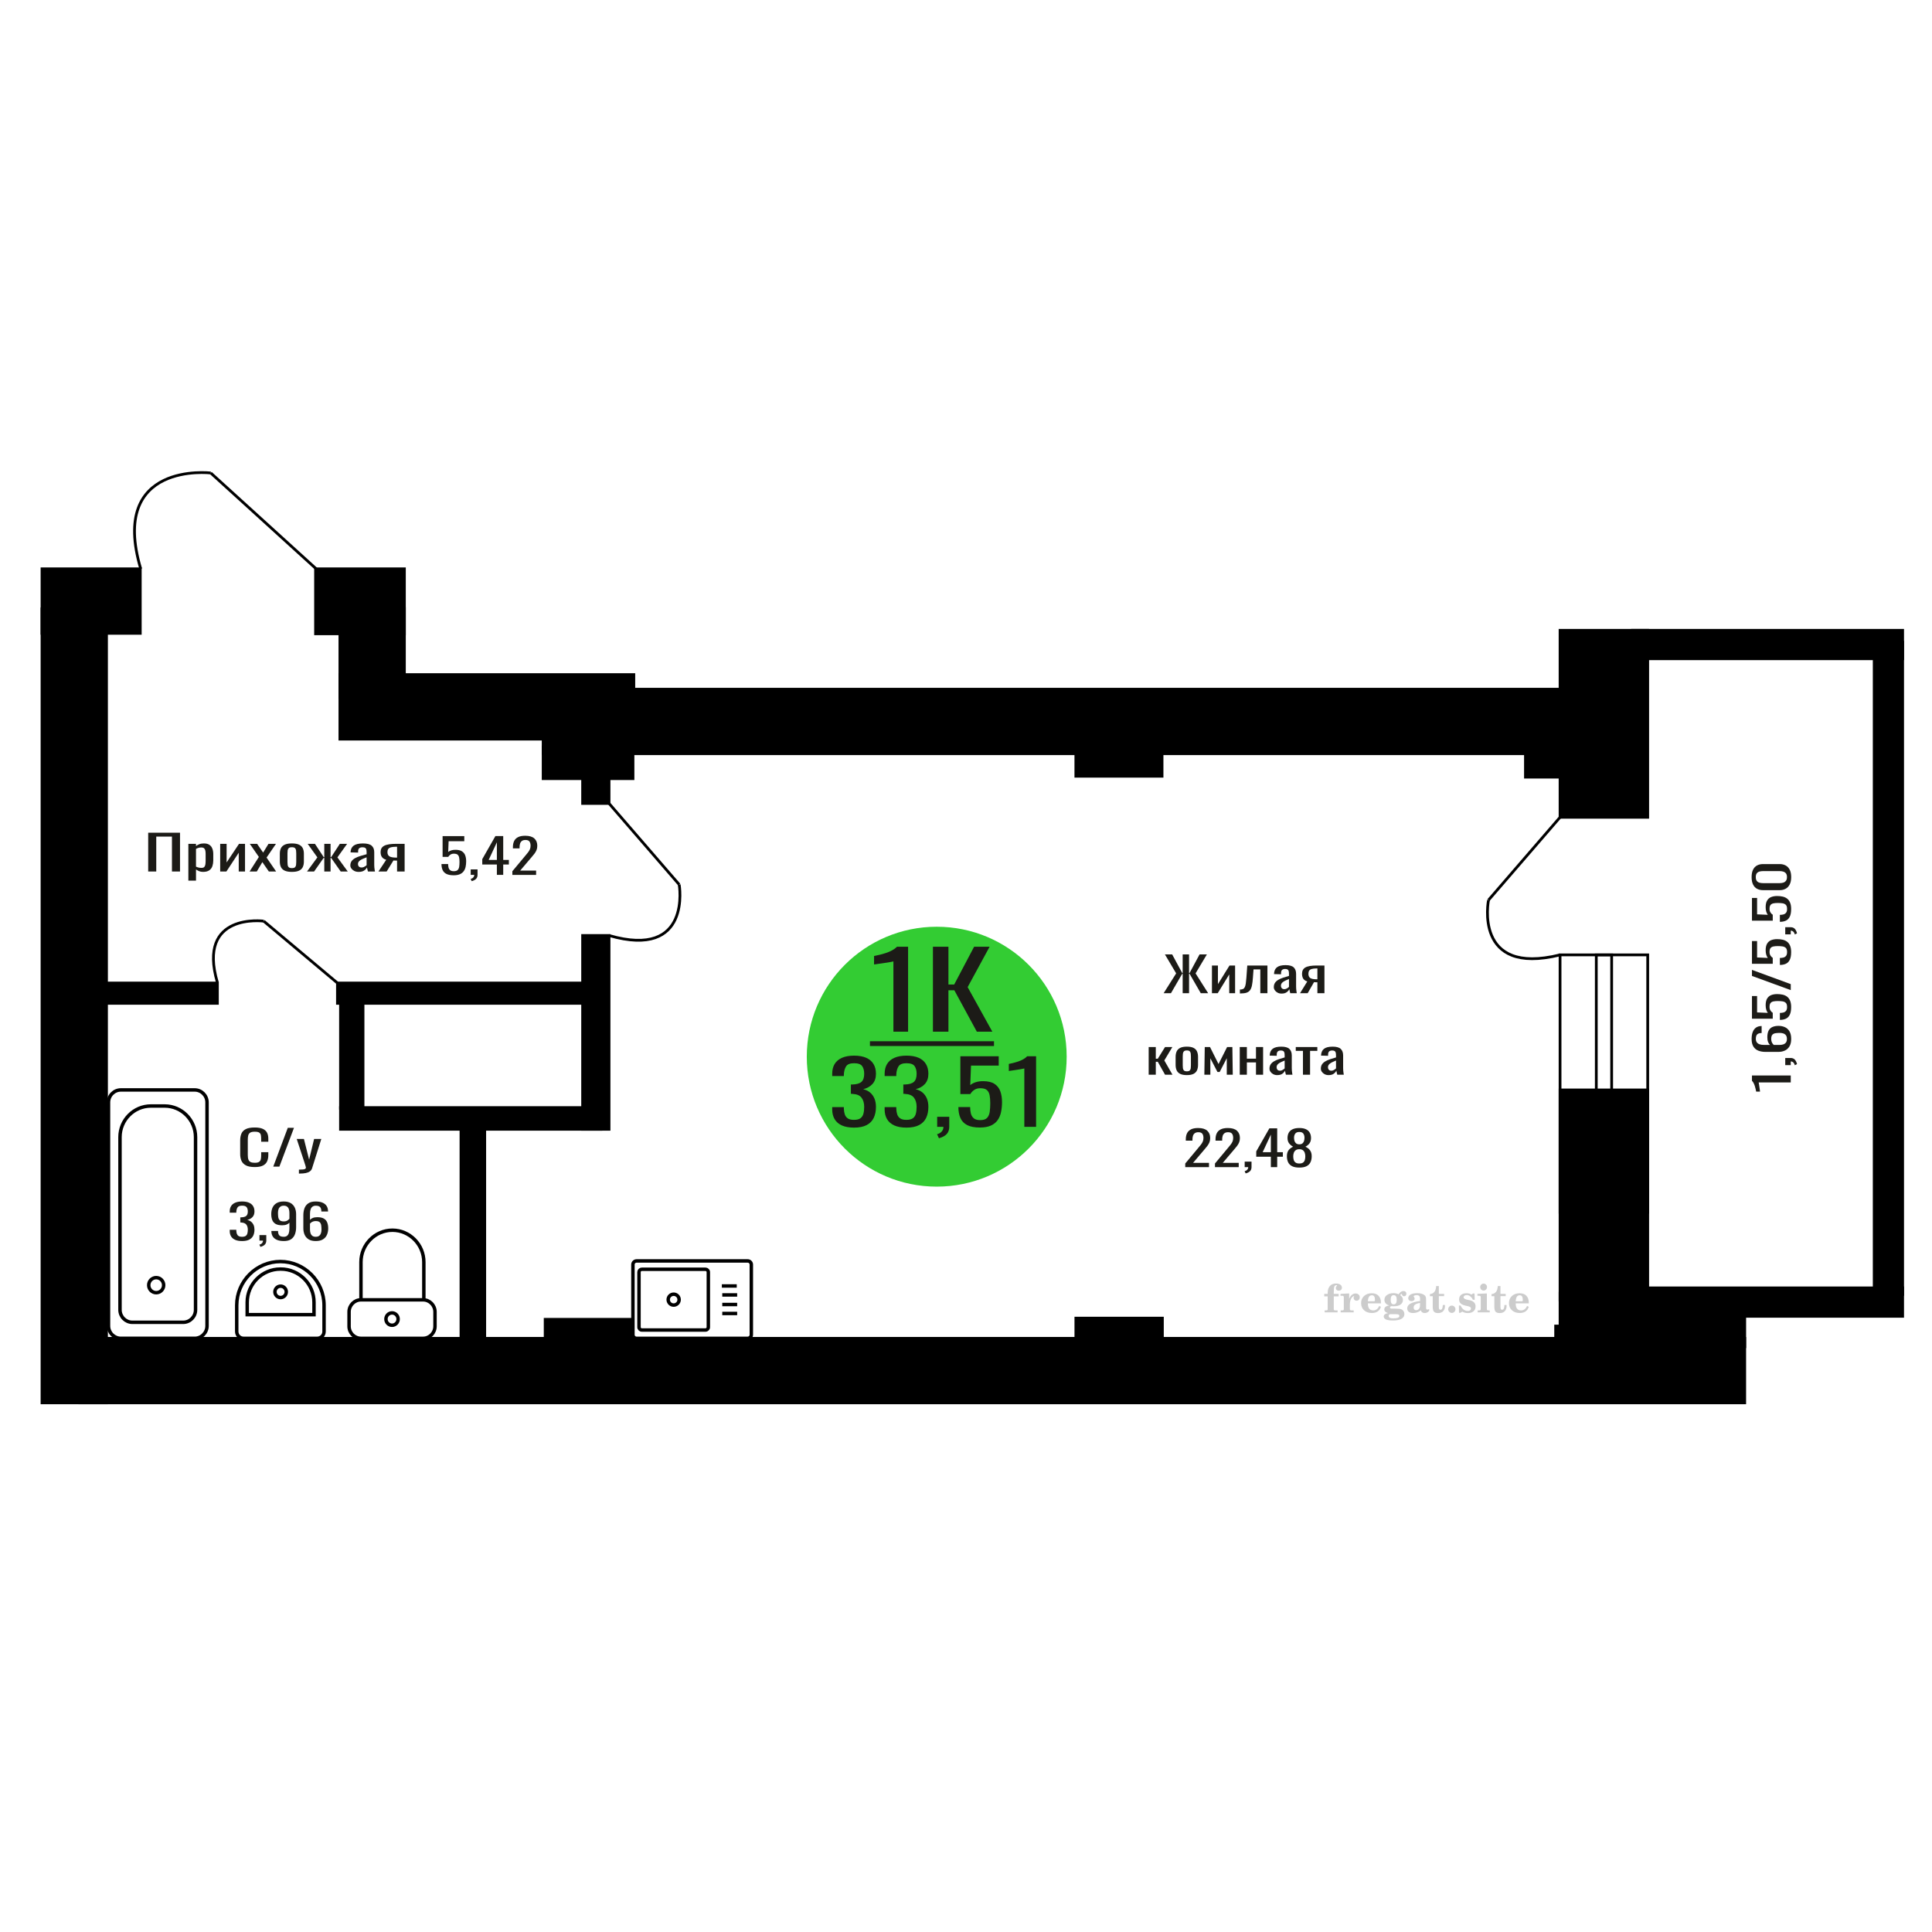 <?xml version="1.0" encoding="UTF-8"?>
<!DOCTYPE svg PUBLIC "-//W3C//DTD SVG 1.1//EN" "http://www.w3.org/Graphics/SVG/1.1/DTD/svg11.dtd">
<!-- Creator: CorelDRAW 2019 -->
<svg xmlns="http://www.w3.org/2000/svg" xml:space="preserve" width="140mm" height="140mm" version="1.1" style="shape-rendering:geometricPrecision; text-rendering:geometricPrecision; image-rendering:optimizeQuality; fill-rule:evenodd; clip-rule:evenodd"
viewBox="0 0 14000 14000"
 xmlns:xlink="http://www.w3.org/1999/xlink">
 <defs>
  <style type="text/css">
   <![CDATA[
    .str0 {stroke:black;stroke-width:25;stroke-miterlimit:22.926}
    .str2 {stroke:black;stroke-width:25.01;stroke-miterlimit:22.926}
    .str1 {stroke:black;stroke-width:20;stroke-miterlimit:22.926}
    .fil1 {fill:none}
    .fil5 {fill:black}
    .fil4 {fill:#1C1B17}
    .fil3 {fill:#33CC33}
    .fil0 {fill:#1C1B17;fill-rule:nonzero}
    .fil2 {fill:#CCCCCC;fill-rule:nonzero}
   ]]>
  </style>
 </defs>
 <g id="Слой_x0020_1">
  <polygon class="fil0" points="1073.86,6315.27 1073.86,6034.14 1304.45,6034.14 1304.45,6315.27 1246.02,6315.27 1246.02,6062.25 1132.29,6062.25 1132.29,6315.27 "/>
  <path id="1" class="fil0" d="M1364.94 6381.22l0 -266.56 55.33 0 0 15.96c6.56,-5.09 14.48,-9.48 23.79,-13.19 9.3,-3.7 20.34,-5.55 33.09,-5.55 15.51,0 27.82,2.72 36.96,8.16 9.14,5.44 15.95,12.26 20.42,20.48 4.48,8.21 7.42,16.54 8.79,24.98 1.38,8.45 2.07,15.68 2.07,21.7l0 48.59c0,14.11 -2.07,27.48 -6.2,40.09 -4.14,12.61 -11.63,22.79 -22.49,30.54 -10.86,7.75 -26.12,11.63 -45.76,11.63 -10.69,0 -20.16,-1.8 -28.44,-5.38 -8.27,-3.59 -15.67,-7.7 -22.23,-12.32l0 80.87 -55.33 0zm95.15 -92.33c9.64,0 16.54,-2.37 20.68,-7.11 4.12,-4.75 6.72,-11.17 7.74,-19.27 1.05,-8.09 1.57,-17 1.57,-26.72l0 -48.59c0,-8.33 -0.7,-16.03 -2.07,-23.08 -1.39,-7.06 -4.31,-12.67 -8.79,-16.84 -4.49,-4.16 -11.55,-6.24 -21.2,-6.24 -7.24,0 -14.14,1.04 -20.69,3.12 -6.54,2.08 -12.23,4.51 -17.06,7.29l0 128.42c5.17,2.54 11.03,4.68 17.58,6.42 6.55,1.73 13.96,2.6 22.24,2.6z"/>
  <polygon id="2" class="fil0" points="1595.55,6315.27 1595.55,6114.66 1642.09,6114.66 1642.09,6249.67 1732.05,6114.66 1775.49,6114.66 1775.49,6315.27 1729.98,6315.27 1729.98,6179.21 1640.54,6315.27 "/>
  <polygon id="3" class="fil0" points="1808.57,6315.27 1875.79,6209.76 1810.12,6114.66 1862.87,6114.66 1906.82,6178.17 1945.59,6114.66 1999.88,6114.66 1931.64,6214.27 2000.92,6315.27 1948.19,6315.27 1901.13,6247.24 1860.8,6315.27 "/>
  <path id="4" class="fil0" d="M2115.18 6318.05c-22.06,0 -39.48,-3.01 -52.23,-9.03 -12.75,-6.01 -21.79,-14.57 -27.14,-25.68 -5.35,-11.11 -8.02,-24.18 -8.02,-39.22l0 -58.31c0,-15.04 2.67,-28.11 8.02,-39.22 5.35,-11.11 14.39,-19.67 27.14,-25.68 12.75,-6.02 30.17,-9.03 52.23,-9.03 22.06,0 39.37,3.01 51.96,9.03 12.59,6.01 21.54,14.57 26.89,25.68 5.33,11.11 8.01,24.18 8.01,39.22l0 58.31c0,15.04 -2.68,28.11 -8.01,39.22 -5.35,11.11 -14.3,19.67 -26.89,25.68 -12.59,6.02 -29.9,9.03 -51.96,9.03zm0 -27.42c10.68,0 18.17,-2.09 22.49,-6.25 4.31,-4.17 6.89,-9.66 7.75,-16.49 0.86,-6.82 1.3,-13.94 1.3,-21.34l0 -62.82c0,-7.64 -0.44,-14.81 -1.3,-21.52 -0.86,-6.71 -3.44,-12.21 -7.75,-16.49 -4.32,-4.28 -11.81,-6.42 -22.49,-6.42 -10.68,0 -18.28,2.14 -22.75,6.42 -4.48,4.28 -7.15,9.78 -8.01,16.49 -0.87,6.71 -1.3,13.88 -1.3,21.52l0 62.82c0,7.4 0.43,14.52 1.3,21.34 0.86,6.83 3.53,12.32 8.01,16.49 4.47,4.16 12.07,6.25 22.75,6.25z"/>
  <polygon id="5" class="fil0" points="2224.79,6315.27 2299.75,6212.88 2229.44,6114.66 2282.17,6114.66 2345.78,6211.15 2349.91,6211.15 2349.91,6114.66 2395.4,6114.66 2395.4,6211.15 2399.55,6211.15 2462.63,6114.66 2515.37,6114.66 2445.04,6212.88 2520.02,6315.27 2468.83,6315.27 2399.55,6216.7 2395.4,6216.7 2395.4,6315.27 2349.91,6315.27 2349.91,6216.7 2345.26,6216.7 2275.98,6315.27 "/>
  <path id="6" class="fil0" d="M2598.61 6318.05c-11.72,0 -22.06,-2.26 -31.03,-6.77 -8.95,-4.51 -16.03,-10.3 -21.2,-17.36 -5.17,-7.05 -7.74,-14.51 -7.74,-22.38 0,-12.5 3.1,-23.03 9.29,-31.59 6.21,-8.56 14.75,-15.79 25.61,-21.69 10.85,-5.9 23.43,-11.05 37.73,-15.44 14.31,-4.4 29.4,-8.68 45.25,-12.85l0 -14.23c0,-8.09 -0.69,-14.8 -2.07,-20.13 -1.38,-5.32 -4.22,-9.31 -8.53,-11.97 -4.32,-2.66 -10.77,-3.99 -19.39,-3.99 -7.58,0 -13.71,1.15 -18.35,3.47 -4.65,2.31 -8.02,5.61 -10.09,9.89 -2.07,4.28 -3.1,9.31 -3.1,15.1l0 10.06 -54.8 -1.38c0.68,-22.22 8.26,-38.59 22.74,-49.12 14.48,-10.52 36.89,-15.79 67.22,-15.79 29.64,0 50.66,5.44 63.07,16.31 12.41,10.88 18.62,26.61 18.62,47.21l0 91.63c0,6.24 0.26,12.26 0.78,18.04 0.52,5.79 1.2,11.17 2.07,16.14 0.86,4.98 1.64,9.66 2.32,14.06l-50.66 0c-1.04,-3.7 -2.34,-8.39 -3.89,-14.06 -1.55,-5.67 -2.67,-10.81 -3.35,-15.44 -3.46,7.87 -10.09,15.21 -19.92,22.04 -9.82,6.82 -23.34,10.24 -40.58,10.24zm21.72 -31.93c5.51,0 10.68,-1.05 15.51,-3.13 4.83,-2.08 9.13,-4.45 12.93,-7.11 3.78,-2.66 6.38,-4.8 7.75,-6.42l0 -56.93c-8.61,3.24 -16.72,6.48 -24.3,9.72 -7.58,3.24 -14.23,6.65 -19.9,10.24 -5.69,3.59 -10.18,7.64 -13.45,12.15 -3.28,4.51 -4.92,9.66 -4.92,15.44 0,8.1 2.25,14.47 6.73,19.09 4.47,4.63 11.03,6.95 19.65,6.95z"/>
  <path id="7" class="fil0" d="M2742.35 6315.27l56.36 -85.03c-9.66,-2.55 -17.49,-6.37 -23.53,-11.46 -6.03,-5.09 -10.42,-11.34 -13.18,-18.74 -2.76,-7.4 -4.14,-15.73 -4.14,-24.99 0,-10.64 2.07,-19.78 6.21,-27.42 4.13,-7.64 10.68,-13.88 19.65,-18.74 8.95,-4.86 20.86,-8.45 35.68,-10.76 14.82,-2.32 33.08,-3.47 54.8,-3.47l57.91 0 0 200.61 -54.81 0 0 -79.13c-5.51,0 -10.17,-0.06 -13.96,-0.18 -3.79,-0.11 -7.92,-0.29 -12.41,-0.52l-49.13 79.83 -59.45 0zm128.74 -100.65c0.7,0 1.82,0 3.37,0 1.55,0 2.5,0 2.84,0l0 -78.79c-0.34,0 -1.29,0 -2.84,0 -1.55,0 -2.51,0 -2.85,0 -16.19,0 -29.03,1.33 -38.52,3.99 -9.48,2.66 -16.11,6.83 -19.9,12.5 -3.79,5.66 -5.69,13.24 -5.69,22.73 0,13.19 4.39,23.02 13.18,29.5 8.79,6.48 25.59,9.84 50.41,10.07z"/>
  <path class="fil1 str0" d="M4612.69 9137.28l805.45 0c14.45,0 26.28,11.77 26.28,26.17l0 508.48c0,14.39 -11.83,26.17 -26.28,26.17l-805.45 0c-14.45,0 -26.28,-11.78 -26.28,-26.17l0 -508.48c0,-14.4 11.83,-26.17 26.28,-26.17zm38.3 60.39l461.23 0c11.34,0 20.61,9.24 20.61,20.53l0 398.97c0,11.29 -9.27,20.53 -20.61,20.53l-461.23 0c-11.34,0 -20.61,-9.24 -20.61,-20.53l0 -398.97c0,-11.29 9.27,-20.53 20.61,-20.53zm230.61 180.55c21.89,0 39.63,17.67 39.63,39.47 0,21.79 -17.74,39.46 -39.63,39.46 -21.88,0 -39.62,-17.67 -39.62,-39.46 0,-21.8 17.74,-39.47 39.62,-39.47zm349.18 -59.75l108.01 0m-105 64.94l108 0m-108 69.57l108 0m-108 64.94l108 0"/>
  <path class="fil0" d="M1845.75 8456.9c-27.7,0 -49.19,-4.16 -64.49,-12.49 -15.29,-8.33 -25.93,-19.55 -31.89,-33.67 -5.95,-14.11 -8.93,-29.85 -8.93,-47.2l0 -99.27c0,-18.97 2.98,-35.51 8.93,-49.63 5.96,-14.11 16.6,-25.05 31.89,-32.8 15.3,-7.75 36.79,-11.62 64.49,-11.62 24.49,0 43.89,3.24 58.23,9.71 14.32,6.48 24.64,15.74 30.91,27.77 6.28,12.03 9.43,26.49 9.43,43.39l0 22.21 -51.7 0 0 -19.79c0,-10.41 -0.72,-19.61 -2.17,-27.59 -1.45,-7.98 -5.4,-14.17 -11.85,-18.57 -6.43,-4.39 -17.22,-6.59 -32.36,-6.59 -15.46,0 -26.73,2.37 -33.82,7.11 -7.09,4.75 -11.67,11.46 -13.77,20.13 -2.09,8.68 -3.13,18.8 -3.13,30.37l0 111.42c0,14.11 1.6,25.28 4.83,33.49 3.21,8.21 8.53,14.06 15.93,17.53 7.41,3.47 17.4,5.2 29.96,5.2 14.81,0 25.44,-2.37 31.89,-7.11 6.44,-4.74 10.47,-11.28 12.07,-19.61 1.61,-8.33 2.42,-18.05 2.42,-29.16l0 -20.82 51.7 0 0 20.82c0,17.13 -2.9,32.22 -8.7,45.3 -5.79,13.07 -15.79,23.25 -29.96,30.54 -14.17,7.29 -34.14,10.93 -59.91,10.93z"/>
  <polygon id="1" class="fil0" points="1980.08,8453.78 2085.39,8172.65 2130.32,8172.65 2024.52,8453.78 "/>
  <path id="2" class="fil0" d="M2166.07 8504.11l0 -28.46c12.56,0 22.55,-0.41 29.95,-1.22 7.41,-0.81 12.73,-2.31 15.94,-4.51 3.23,-2.2 4.83,-5.26 4.83,-9.2 0,-2.08 -1.12,-6.71 -3.38,-13.88 -2.25,-7.17 -4.66,-14.81 -7.24,-22.91l-56.05 -170.76 52.18 0 37.68 149.94 36.24 -149.94 52.18 0 -66.67 211.72c-2.9,9.71 -8.22,17.41 -15.94,23.08 -7.74,5.67 -17.64,9.77 -29.72,12.32 -12.08,2.54 -26.66,3.82 -43.72,3.82l-6.28 0z"/>
  <path class="fil2" d="M9595.87 9393.66l0 -17.78 25.02 0 0 -5.65c0,-21.97 5.22,-38.99 15.71,-51.17 10.49,-12.19 25.21,-18.26 44.12,-18.26 13.27,0 23.76,2.73 31.52,8.14 7.76,5.41 11.66,12.7 11.66,21.87 0,6.82 -2.07,12.19 -6.21,16.09 -4.14,3.9 -9.87,5.83 -17.26,5.83 -6.07,0 -11.01,-1.78 -14.82,-5.36 -3.81,-3.57 -5.73,-8.18 -5.73,-13.78 0,-5.88 2.63,-11.1 7.95,-15.71 1.08,-1.08 1.64,-1.79 1.64,-2.07 0,-0.99 -0.47,-1.74 -1.36,-2.16 -0.94,-0.47 -2.45,-0.71 -4.57,-0.71 -7,0 -11.85,3.58 -14.53,10.68 -2.73,7.1 -4.09,21.54 -4.09,43.32l0 8.94 35.51 0 0 17.78 -35.51 0 0 91.43c0,4.14 0.84,6.97 2.59,8.47 1.74,1.51 5.08,2.26 10.01,2.26l15.06 0 0 14.11 -93.7 0 0 -14.11 12.37 -0.28c3.76,-0.19 6.3,-0.99 7.67,-2.5 1.31,-1.45 1.97,-4.09 1.97,-7.95l0 -91.43 -25.02 0z"/>
  <path id="1" class="fil2" d="M9714.87 9509.93l0 -14.11 13.22 -0.28c3.86,-0.29 6.44,-1.13 7.71,-2.54 1.27,-1.41 1.93,-4.05 1.93,-7.91l0 -84.47c0,-4.52 -0.99,-7.53 -3.01,-8.99 -2.02,-1.46 -6.21,-2.21 -12.56,-2.21 -0.84,0 -2.21,0.05 -4.09,0.14 -1.88,0.1 -3.29,0.14 -4.33,0.14l0 -13.82 62.89 -3.11 0 38.85c5.55,-12.74 12.14,-22.39 19.9,-28.88 7.71,-6.44 16.41,-9.69 26.15,-9.69 9.03,0 16.37,2.54 22.01,7.58 5.65,5.08 8.47,11.52 8.47,19.42 0,7.72 -2.07,13.88 -6.26,18.53 -4.18,4.66 -9.69,6.97 -16.51,6.97 -6.35,0 -11.52,-2.03 -15.52,-6.12 -4,-4.09 -6.02,-9.41 -6.02,-15.94 0,-2.59 0.42,-4.94 1.27,-7.15 0.8,-2.21 2.12,-4.33 3.86,-6.35 -10.49,3.38 -18.44,10.67 -23.94,21.77 -5.51,11.11 -8.28,25.59 -8.28,43.42l0 29.91c0,3.86 0.66,6.5 1.97,7.95 1.37,1.51 3.91,2.31 7.67,2.5l18.02 0.28 0 14.11 -94.55 0z"/>
  <path id="2" class="fil2" d="M9994.32 9463.36l12.42 5.93c-4.42,14.77 -12.14,26.01 -23.19,33.68 -11.1,7.67 -25.17,11.48 -42.24,11.48 -23.43,0 -42.29,-6.59 -56.68,-19.71 -14.35,-13.13 -21.54,-30.34 -21.54,-51.65 0,-21.26 7.15,-38.57 21.4,-51.83 14.3,-13.27 32.97,-19.9 56.02,-19.9 21.02,0 37.35,6.07 49.01,18.25 11.67,12.14 17.5,29.21 17.5,51.13l0 3.71 -94.83 0 0 1.93c0,16.33 3.3,28.65 9.83,36.97 6.59,8.33 16.37,12.47 29.31,12.47 9.45,0 17.78,-2.73 24.93,-8.19 7.19,-5.45 13.21,-13.54 18.06,-24.27zm-82.13 -33.58l43.37 0c2.96,0 5.03,-0.66 6.21,-1.93 1.18,-1.27 1.79,-3.62 1.79,-7.05 0,-12.14 -1.84,-20.98 -5.46,-26.49 -3.62,-5.5 -9.31,-8.27 -17.12,-8.27 -8.98,0 -15.85,3.62 -20.6,10.81 -4.71,7.25 -7.43,18.21 -8.19,32.93z"/>
  <path id="3" class="fil2" d="M10058.85 9515.06c-9.12,-2.31 -15.99,-5.69 -20.65,-10.26 -4.65,-4.56 -6.96,-10.16 -6.96,-16.88 0,-7.43 3.06,-13.55 9.22,-18.39 6.16,-4.8 15.05,-8.09 26.62,-9.84 -11.38,-3.05 -20.03,-8.04 -26.01,-15.05 -5.97,-6.96 -8.98,-15.47 -8.98,-25.49 0,-14.3 6.07,-25.97 18.2,-34.9 12.14,-8.99 27.99,-13.45 47.56,-13.45 6.91,0 13.4,0.7 19.56,2.07 6.17,1.36 12.14,3.43 17.92,6.16l4.85 -7.01c3.76,-5.36 8.28,-9.46 13.5,-12.37 5.22,-2.92 10.68,-4.38 16.37,-4.38 6.25,0 11.33,1.79 15.28,5.37 3.96,3.62 5.93,8.23 5.93,13.82 0,5.51 -1.5,10.02 -4.56,13.46 -3.01,3.43 -6.96,5.17 -11.81,5.17 -3.34,0 -6.16,-0.7 -8.56,-2.12 -2.4,-1.45 -4.33,-3.62 -5.78,-6.53 -0.57,-1.13 -0.9,-2.5 -1.09,-4.14 -0.28,-2.31 -1.27,-3.48 -2.91,-3.58 -1.65,0 -3.48,0.8 -5.51,2.4 -2.02,1.6 -3.66,3.62 -4.93,6.07 6.96,4.8 12.04,9.92 15.24,15.43 3.19,5.55 4.79,11.9 4.79,19.05 0,14.34 -5.83,25.58 -17.45,33.72 -11.62,8.14 -27.75,12.23 -48.4,12.23 -1.74,0 -4.18,-0.09 -7.34,-0.28 -3.1,-0.19 -5.36,-0.28 -6.72,-0.28 -4.33,0 -7.72,0.8 -10.11,2.44 -2.45,1.6 -3.67,3.81 -3.67,6.64 0,3.24 1.08,5.5 3.24,6.77 2.17,1.27 5.93,1.93 11.34,1.93l20.46 0c10.72,0 20.08,0.33 28.03,1.03 8,0.71 13.45,1.6 16.51,2.68 7.72,2.78 13.74,7.34 18.06,13.78 4.33,6.45 6.5,13.88 6.5,22.3 0,14.86 -7.06,26.29 -21.17,34.29 -14.11,8 -34.34,11.99 -60.73,11.99 -22.43,0 -39.32,-2.44 -50.65,-7.29 -11.34,-4.89 -17.03,-12.13 -17.03,-21.77 0,-6.35 2.77,-11.62 8.28,-15.9 5.5,-4.28 13.36,-7.25 23.56,-8.89zm13.88 7.85c-3.58,1.46 -6.12,3.15 -7.62,5.04 -1.51,1.88 -2.26,4.32 -2.26,7.38 0,6.16 2.68,10.72 8,13.64 5.31,2.96 13.59,4.42 24.83,4.42 15.24,0 26.53,-1.41 33.82,-4.18 7.29,-2.83 10.96,-7.15 10.96,-13.08 0,-4.66 -1.97,-8.04 -5.93,-10.11 -3.95,-2.07 -10.72,-3.11 -20.32,-3.11l-41.48 0zm4.8 -104.51c0,11.61 1.74,20.08 5.22,25.4 3.53,5.31 8.98,7.99 16.46,7.99 7.53,0 13.08,-2.68 16.7,-8.09 3.57,-5.36 5.36,-13.78 5.36,-25.3 0,-11.29 -1.79,-19.66 -5.36,-25.07 -3.62,-5.41 -9.17,-8.14 -16.7,-8.14 -7.48,0 -12.93,2.73 -16.46,8.14 -3.48,5.41 -5.22,13.78 -5.22,25.07z"/>
  <path id="4" class="fil2" d="M10290.09 9441.63c-16.7,2.68 -28.6,6.63 -35.66,11.86 -7.1,5.22 -10.63,12.55 -10.63,22.06 0,5.78 1.6,10.34 4.75,13.78 3.15,3.38 7.43,5.08 12.75,5.08 8.7,0 15.71,-3.25 20.93,-9.74 5.22,-6.49 7.86,-15.38 7.86,-26.67l0 -16.37zm43.74 35.75c0,4.52 0.8,7.71 2.4,9.64 1.6,1.93 4.23,2.87 7.81,2.87 1.64,0 3.52,-0.47 5.64,-1.46 2.12,-0.94 3.43,-1.41 4,-1.41 1.08,0 1.97,0.33 2.63,1.08 0.61,0.76 0.94,1.79 0.94,3.2 0,5.88 -3.34,11.25 -10.06,16.14 -6.73,4.84 -14.77,7.29 -24.13,7.29 -7.01,0 -12.98,-1.84 -17.92,-5.55 -4.99,-3.72 -7.9,-8.52 -8.85,-14.35 -7.71,6.3 -16.46,11.2 -26.24,14.68 -9.79,3.48 -19.85,5.22 -30.25,5.22 -13.5,0 -23.99,-2.92 -31.42,-8.8 -7.43,-5.88 -11.14,-14.16 -11.14,-24.83 0,-14.21 7.47,-25.64 22.38,-34.2 14.92,-8.61 38.53,-15.05 70.75,-19.38l0 -15.33c0,-9.93 -1.98,-16.94 -5.93,-21.07 -3.95,-4.14 -10.53,-6.21 -19.71,-6.21 -5.97,0 -11,0.98 -15.05,2.96 -4.09,1.98 -6.16,4.28 -6.16,6.82 0,0.66 1.22,2.54 3.67,5.69 2.44,3.11 3.67,6.59 3.67,10.49 0,5.32 -2.07,9.6 -6.26,12.89 -4.18,3.24 -9.64,4.89 -16.32,4.89 -6.82,0 -12.47,-1.97 -16.98,-5.93 -4.47,-3.95 -6.73,-8.89 -6.73,-14.86 0,-11.76 5.65,-20.88 16.94,-27.37 11.33,-6.45 27.28,-9.69 47.97,-9.69 11.57,0 21.73,1.17 30.53,3.52 8.75,2.31 15.99,5.79 21.68,10.35 4.52,3.53 7.67,7.48 9.46,11.95 1.79,4.42 2.68,11.24 2.68,20.41l0 60.35z"/>
  <path id="5" class="fil2" d="M10470.57 9456.59c0,0.66 0.09,1.65 0.24,2.96 0.14,1.32 0.18,2.31 0.18,2.97 0,16.51 -4.37,29.39 -13.12,38.66 -8.8,9.22 -20.98,13.83 -36.55,13.83 -14.2,0 -24.32,-3.34 -30.29,-10.07 -5.97,-6.68 -8.94,-18.48 -8.94,-35.41l0 -77 -20.32 0 0 -15.15c13.97,-0.89 24.84,-6.35 32.55,-16.27 7.72,-9.93 11.95,-23.95 12.7,-41.96l19.38 0 0 56.73 38.1 0 0 16.65 -38.1 0 0 74.78c0,9.55 0.9,15.9 2.64,19.01 1.74,3.15 4.79,4.7 9.22,4.7 5.41,0 9.5,-2.87 12.32,-8.56 2.77,-5.69 4.33,-14.3 4.61,-25.87l15.38 0z"/>
  <path id="6" class="fil2" d="M10520.48 9460.82c7.15,0 13.35,2.59 18.58,7.81 5.22,5.18 7.85,11.38 7.85,18.63 0,7.29 -2.59,13.54 -7.81,18.77 -5.17,5.22 -11.38,7.85 -18.62,7.85 -7.2,0 -13.36,-2.63 -18.54,-7.85 -5.22,-5.23 -7.8,-11.48 -7.8,-18.77 0,-7.15 2.63,-13.36 7.85,-18.58 5.22,-5.22 11.38,-7.86 18.49,-7.86z"/>
  <path id="7" class="fil2" d="M10571.75 9460.26l12.18 0c5.79,12.79 13.12,22.58 22.01,29.35 8.94,6.77 18.87,10.16 29.87,10.16 7.2,0 12.89,-1.6 17.08,-4.75 4.23,-3.2 6.35,-7.43 6.35,-12.79 0,-4.8 -1.84,-8.47 -5.55,-11.06 -3.72,-2.59 -11.62,-5.13 -23.76,-7.62 -20.84,-4 -35.51,-9.64 -44.02,-16.84 -8.52,-7.19 -12.75,-17.26 -12.75,-30.19 0,-14.35 4.75,-25.45 14.25,-33.31 9.5,-7.9 23,-11.85 40.45,-11.85 6.49,0 12.7,0.8 18.49,2.45 5.83,1.64 11.15,3.99 15.94,7.1l11.06 -7.57 11.61 0 1.37 45.15 -13.27 0c-4.93,-10.58 -11.33,-18.91 -19.14,-24.88 -7.81,-5.98 -16.18,-8.99 -25.16,-8.99 -6.82,0 -12.37,1.51 -16.65,4.57 -4.33,3.05 -6.5,6.86 -6.5,11.47 0,8.75 11.15,15.1 33.4,19.05 2.68,0.47 4.75,0.85 6.21,1.13 15.71,2.92 27.56,8.23 35.46,15.95 7.91,7.71 11.86,17.73 11.86,30.01 0,14.81 -4.99,26.53 -14.96,35.18 -9.97,8.7 -23.57,13.03 -40.83,13.03 -7.71,0 -15.05,-0.89 -21.92,-2.73 -6.91,-1.83 -13.12,-4.47 -18.76,-7.95l-12.14 8.42 -11.34 0 -0.84 -52.49z"/>
  <path id="8" class="fil2" d="M10726.07 9326.49c0,-7.01 2.4,-12.94 7.25,-17.78 4.84,-4.89 10.67,-7.34 17.59,-7.34 6.63,0 12.37,2.45 17.26,7.38 4.85,4.94 7.29,10.82 7.29,17.74 0,6.91 -2.4,12.84 -7.24,17.87 -4.85,5.03 -10.59,7.53 -17.31,7.53 -6.92,0 -12.75,-2.45 -17.59,-7.39 -4.85,-4.94 -7.25,-10.91 -7.25,-18.01zm48.26 158.56c0,3.95 0.66,6.68 1.93,8.09 1.32,1.41 3.91,2.21 7.76,2.4l11.2 0.28 0 14.11 -87.21 0 0 -14.11 12.28 -0.28c3.81,-0.19 6.39,-0.99 7.71,-2.5 1.37,-1.45 2.02,-4.14 2.02,-7.99l0 -84.48c0,-4.47 -0.98,-7.48 -3.01,-8.94 -2.02,-1.46 -6.16,-2.21 -12.41,-2.21 -0.85,0 -2.17,0.05 -4.1,0.14 -1.88,0.1 -3.34,0.14 -4.46,0.14l0 -13.82 68.29 -3.11 0 112.28z"/>
  <path id="9" class="fil2" d="M10917.04 9456.59c0,0.66 0.09,1.65 0.24,2.96 0.14,1.32 0.18,2.31 0.18,2.97 0,16.51 -4.37,29.39 -13.12,38.66 -8.8,9.22 -20.98,13.83 -36.55,13.83 -14.2,0 -24.32,-3.34 -30.29,-10.07 -5.97,-6.68 -8.94,-18.48 -8.94,-35.41l0 -77 -20.32 0 0 -15.15c13.97,-0.89 24.84,-6.35 32.55,-16.27 7.72,-9.93 11.95,-23.95 12.7,-41.96l19.38 0 0 56.73 38.1 0 0 16.65 -38.1 0 0 74.78c0,9.55 0.9,15.9 2.64,19.01 1.74,3.15 4.79,4.7 9.22,4.7 5.41,0 9.5,-2.87 12.32,-8.56 2.77,-5.69 4.33,-14.3 4.61,-25.87l15.38 0z"/>
  <path id="10" class="fil2" d="M11065.63 9463.36l12.42 5.93c-4.42,14.77 -12.14,26.01 -23.19,33.68 -11.1,7.67 -25.17,11.48 -42.24,11.48 -23.43,0 -42.29,-6.59 -56.68,-19.71 -14.35,-13.13 -21.54,-30.34 -21.54,-51.65 0,-21.26 7.15,-38.57 21.4,-51.83 14.3,-13.27 32.97,-19.9 56.02,-19.9 21.02,0 37.35,6.07 49.01,18.25 11.67,12.14 17.5,29.21 17.5,51.13l0 3.71 -94.83 0 0 1.93c0,16.33 3.3,28.65 9.83,36.97 6.59,8.33 16.37,12.47 29.31,12.47 9.45,0 17.78,-2.73 24.93,-8.19 7.19,-5.45 13.21,-13.54 18.06,-24.27zm-82.13 -33.58l43.37 0c2.96,0 5.03,-0.66 6.21,-1.93 1.18,-1.27 1.79,-3.62 1.79,-7.05 0,-12.14 -1.84,-20.98 -5.46,-26.49 -3.62,-5.5 -9.31,-8.27 -17.12,-8.27 -8.98,0 -15.85,3.62 -20.6,10.81 -4.71,7.25 -7.43,18.21 -8.19,32.93z"/>
  <circle class="fil3" cx="6787.89" cy="7657.13" r="941.62"/>
  <path class="fil0" d="M6188.18 8171.11c-35.04,0 -64.25,-5.26 -87.61,-15.78 -23.36,-10.53 -40.88,-25.68 -52.56,-45.46 -11.68,-19.78 -17.53,-43.15 -17.53,-70.08l0 -17.05 84.42 0c0,1.68 0,3.47 0,5.36 0,1.9 0,3.9 0,6 0.53,15.16 2.79,28.84 6.78,41.04 3.98,12.21 11.15,21.89 21.5,29.05 10.35,7.15 25.35,10.73 45,10.73 20.7,0 36.37,-3.89 46.99,-11.68 10.62,-7.79 17.79,-18.84 21.51,-33.15 3.71,-14.31 5.57,-30.73 5.57,-49.25 0,-26.93 -6.24,-48.93 -18.72,-65.98 -12.47,-17.04 -34.39,-26.41 -65.71,-28.09 -1.59,-0.42 -3.58,-0.63 -5.96,-0.63 -2.4,0 -4.39,0 -5.98,0l0 -67.56c1.59,0 3.45,0 5.57,0 2.12,0 3.99,0 5.58,0 30.26,-0.84 52.03,-7.16 65.3,-18.94 13.29,-11.79 19.92,-31.36 19.92,-58.72 0,-23.15 -4.92,-41.67 -14.73,-55.56 -9.83,-13.89 -29.34,-20.84 -58.55,-20.84 -29.2,0 -48.57,7.68 -58.14,23.05 -9.56,15.36 -14.87,35.04 -15.93,59.03 0,1.69 0,3.47 0,5.37 0,1.89 0,3.68 0,5.37l-84.42 0 0 -17.05c0,-27.36 5.85,-50.72 17.53,-70.09 11.68,-19.36 29.33,-34.3 52.95,-44.82 23.63,-10.53 52.97,-15.79 88.01,-15.79 35.58,0 65.04,5.26 88.41,15.79 23.36,10.52 40.88,25.57 52.56,45.14 11.68,19.57 17.52,43.04 17.52,70.4 0,30.73 -8.36,55.35 -25.07,73.87 -16.73,18.52 -39.17,31.15 -67.32,37.88 19.66,4.63 36.25,12.63 49.79,24 13.54,11.36 24.02,25.78 31.46,43.25 7.43,17.46 11.14,37.77 11.14,60.92 0,30.31 -5.29,56.72 -15.92,79.24 -10.62,22.52 -27.61,39.99 -50.97,52.41 -23.36,12.41 -54.17,18.62 -92.39,18.62z"/>
  <path id="1" class="fil0" d="M6568.09 8171.11c-35.04,0 -64.24,-5.26 -87.61,-15.78 -23.36,-10.53 -40.88,-25.68 -52.56,-45.46 -11.68,-19.78 -17.52,-43.15 -17.52,-70.08l0 -17.05 84.41 0c0,1.68 0,3.47 0,5.36 0,1.9 0,3.9 0,6 0.53,15.16 2.79,28.84 6.78,41.04 3.98,12.21 11.15,21.89 21.51,29.05 10.34,7.15 25.34,10.73 44.99,10.73 20.7,0 36.37,-3.89 46.99,-11.68 10.62,-7.79 17.79,-18.84 21.51,-33.15 3.71,-14.31 5.57,-30.73 5.57,-49.25 0,-26.93 -6.24,-48.93 -18.72,-65.98 -12.47,-17.04 -34.38,-26.41 -65.7,-28.09 -1.59,-0.42 -3.59,-0.63 -5.97,-0.63 -2.4,0 -4.39,0 -5.98,0l0 -67.56c1.59,0 3.46,0 5.57,0 2.12,0 3.99,0 5.58,0 30.26,-0.84 52.04,-7.16 65.31,-18.94 13.28,-11.79 19.91,-31.36 19.91,-58.72 0,-23.15 -4.92,-41.67 -14.73,-55.56 -9.83,-13.89 -29.34,-20.84 -58.54,-20.84 -29.21,0 -48.58,7.68 -58.14,23.05 -9.57,15.36 -14.88,35.04 -15.94,59.03 0,1.69 0,3.47 0,5.37 0,1.89 0,3.68 0,5.37l-84.41 0 0 -17.05c0,-27.36 5.84,-50.72 17.52,-70.09 11.68,-19.36 29.33,-34.3 52.95,-44.82 23.63,-10.53 52.97,-15.79 88.02,-15.79 35.57,0 65.04,5.26 88.4,15.79 23.36,10.52 40.88,25.57 52.56,45.14 11.69,19.57 17.53,43.04 17.53,70.4 0,30.73 -8.37,55.35 -25.08,73.87 -16.73,18.52 -39.17,31.15 -67.31,37.88 19.65,4.63 36.24,12.63 49.79,24 13.53,11.36 24.01,25.78 31.46,43.25 7.43,17.46 11.14,37.77 11.14,60.92 0,30.31 -5.3,56.72 -15.92,79.24 -10.63,22.52 -27.62,39.99 -50.98,52.41 -23.36,12.41 -54.17,18.62 -92.39,18.62z"/>
  <path id="2" class="fil0" d="M6803.85 8248.14l-13.54 -29.04c14.33,-3.79 25.61,-10.42 33.84,-19.89 8.23,-9.47 12.35,-20.73 12.35,-33.78l-45.4 0 0 -72.61 87.61 0 0 71.35c0,22.31 -6.1,40.09 -18.31,53.35 -12.21,13.26 -31.07,23.47 -56.55,30.62z"/>
  <path id="3" class="fil0" d="M7100.93 8170.48c-38.76,0 -69.57,-5.89 -92.39,-17.68 -22.83,-11.78 -39.17,-28.83 -48.98,-51.14 -9.83,-22.31 -14.75,-48.83 -14.75,-79.55l85.23 0c0,15.15 1.6,29.99 4.78,44.51 3.19,14.52 9.95,26.52 20.31,35.99 10.35,9.47 26.15,14.2 47.39,14.2 23.36,0 40.09,-5.36 50.18,-16.1 10.08,-10.73 16.45,-25.25 19.11,-43.56 2.65,-18.31 3.99,-39.04 3.99,-62.19 0,-23.15 -1.6,-42.83 -4.78,-59.04 -3.19,-16.2 -9.83,-28.62 -19.92,-37.25 -10.09,-8.63 -26.01,-12.94 -47.79,-12.94 -17.52,0 -32.39,4.31 -44.6,12.94 -12.21,8.63 -21.23,18.42 -27.07,29.36l-72.48 0 0 -274.02 277.96 0 0 67.56 -200.71 0 -5.58 141.43c10.62,-8.84 23.77,-15.79 39.43,-20.84 15.66,-5.05 33.58,-7.57 53.77,-7.57 35.04,0 62.52,6.52 82.42,19.57 19.92,13.05 33.98,30.94 42.22,53.67 8.23,22.73 12.34,48.82 12.34,78.29 0,26.1 -2.39,50.4 -7.17,72.92 -4.78,22.52 -13.14,42.09 -25.09,58.72 -11.94,16.63 -28.27,29.57 -48.98,38.83 -20.7,9.26 -46.99,13.89 -78.84,13.89z"/>
  <path id="4" class="fil0" d="M7422.7 8165.43l0 -423.02c-0.53,0.42 -6.51,1.68 -17.92,3.78 -11.42,2.11 -24.3,4.21 -38.63,6.32 -14.34,2.1 -27.08,4 -38.23,5.68 -11.15,1.68 -17,2.53 -17.52,2.53l0 -51.15c9.03,-1.68 19.51,-4 31.46,-6.94 11.94,-2.95 24.15,-6.53 36.63,-10.74 12.49,-4.2 24.43,-9.47 35.85,-15.78 11.42,-6.31 21.1,-13.68 29.06,-22.1l64.51 0 0 511.42 -85.21 0z"/>
  <path class="fil0" d="M6473.98 7476.16l0 -509.3c-0.67,0.51 -8.13,2.03 -22.38,4.56 -14.25,2.53 -30.33,5.07 -48.24,7.6 -17.89,2.54 -33.8,4.82 -47.72,6.84 -13.92,2.03 -21.22,3.04 -21.88,3.04l0 -61.57c11.27,-2.03 24.37,-4.81 39.28,-8.36 14.91,-3.55 30.17,-7.85 45.75,-12.92 15.58,-5.07 30.49,-11.4 44.74,-19.01 14.25,-7.6 26.36,-16.47 36.3,-26.6l80.54 0 0 615.72 -106.39 0z"/>
  <polygon id="1" class="fil0" points="6760.36,7476.16 6760.36,6860.44 6872.73,6860.44 6872.73,7134.09 6914.49,7134.09 7058.68,6860.44 7171.05,6860.44 7011.95,7153.1 7190.93,7476.16 7078.58,7476.16 6915.49,7175.9 6872.73,7175.9 6872.73,7476.16 "/>
  <polygon id="2" class="fil4" points="6303.93,7545.26 7202.88,7545.26 7202.88,7579.81 6303.93,7579.81 "/>
  <path class="fil0" d="M1753.89 8993.06c-19.84,0 -36.35,-2.89 -49.57,-8.67 -13.21,-5.79 -23.13,-14.12 -29.74,-24.99 -6.6,-10.88 -9.91,-23.72 -9.91,-38.53l0 -9.37 47.75 0c0,0.93 0,1.91 0,2.95 0,1.04 0,2.14 0,3.3 0.31,8.33 1.59,15.85 3.83,22.56 2.26,6.71 6.31,12.03 12.18,15.96 5.85,3.94 14.33,5.9 25.46,5.9 11.7,0 20.57,-2.14 26.57,-6.42 6.01,-4.28 10.06,-10.35 12.16,-18.22 2.1,-7.87 3.16,-16.89 3.16,-27.07 0,-14.81 -3.54,-26.9 -10.58,-36.27 -7.07,-9.37 -19.46,-14.52 -37.18,-15.45 -0.9,-0.23 -2.03,-0.34 -3.38,-0.34 -1.35,0 -2.48,0 -3.37,0l0 -37.14c0.89,0 1.94,0 3.15,0 1.2,0 2.25,0 3.16,0 17.11,-0.46 29.42,-3.93 36.94,-10.41 7.5,-6.48 11.26,-17.24 11.26,-32.28 0,-12.73 -2.78,-22.91 -8.34,-30.54 -5.55,-7.64 -16.59,-11.46 -33.11,-11.46 -16.52,0 -27.48,4.22 -32.88,12.67 -5.42,8.45 -8.42,19.26 -9.03,32.45 0,0.93 0,1.91 0,2.95 0,1.04 0,2.03 0,2.95l-47.75 0 0 -9.37c0,-15.04 3.31,-27.88 9.91,-38.52 6.61,-10.65 16.59,-18.86 29.96,-24.65 13.37,-5.78 29.96,-8.67 49.79,-8.67 20.13,0 36.8,2.89 50.01,8.67 13.22,5.79 23.12,14.06 29.74,24.82 6.61,10.76 9.91,23.66 9.91,38.7 0,16.89 -4.73,30.43 -14.19,40.61 -9.46,10.18 -22.16,17.12 -38.07,20.82 11.11,2.55 20.49,6.94 28.15,13.19 7.66,6.25 13.59,14.17 17.8,23.78 4.21,9.6 6.31,20.76 6.31,33.49 0,16.66 -3,31.18 -9.01,43.56 -6.01,12.38 -15.62,21.98 -28.83,28.8 -13.22,6.83 -30.65,10.24 -52.26,10.24z"/>
  <path id="1" class="fil0" d="M1887.24 9035.41l-7.66 -15.97c8.12,-2.08 14.5,-5.73 19.15,-10.93 4.66,-5.21 6.98,-11.4 6.98,-18.57l-25.67 0 0 -39.91 49.56 0 0 39.22c0,12.26 -3.45,22.04 -10.36,29.32 -6.92,7.29 -17.58,12.9 -32,16.84z"/>
  <path id="2" class="fil0" d="M2056.19 8993.06c-18.91,0 -35.06,-2.72 -48.43,-8.15 -13.36,-5.44 -23.5,-13.37 -30.4,-23.78 -6.92,-10.41 -10.52,-23.02 -10.82,-37.83 0,-0.46 0,-0.98 0,-1.56 0,-0.58 0,-1.1 0,-1.56l48.2 0c0,13.42 2.86,23.77 8.57,31.06 5.7,7.29 16.82,10.93 33.34,10.93 9.01,0 16.52,-2.14 22.53,-6.42 6,-4.28 10.5,-10.87 13.52,-19.78 2.99,-8.91 4.5,-20.19 4.5,-33.84l0 -42.69c-4.5,5.78 -11.19,10.47 -20.06,14.05 -8.85,3.59 -19.9,5.38 -33.11,5.38 -20.12,0 -35.89,-3.41 -47.3,-10.23 -11.42,-6.83 -19.45,-16.32 -24.11,-28.47 -4.66,-12.14 -6.98,-26.32 -6.98,-42.51 0,-17.12 3.01,-32.57 9,-46.34 6.01,-13.76 15.7,-24.7 29.07,-32.8 13.37,-8.1 30.86,-12.14 52.48,-12.14 21.03,0 38.15,4.1 51.37,12.32 13.21,8.21 22.9,19.26 29.06,33.14 6.16,13.89 9.23,29.39 9.23,46.51l0 94.41c0,18.05 -2.7,34.71 -8.1,49.98 -5.41,15.27 -14.57,27.47 -27.49,36.61 -12.92,9.14 -30.94,13.71 -54.07,13.71zm0 -142.3c10.52,0 19.08,-2.02 25.69,-6.07 6.61,-4.05 11.71,-8.51 15.32,-13.37l0 -41.65c0,-9.71 -1.21,-18.56 -3.61,-26.55 -2.4,-7.98 -6.61,-14.34 -12.62,-19.09 -5.99,-4.74 -14.26,-7.11 -24.78,-7.11 -10.5,0 -18.83,2.43 -25,7.29 -6.15,4.86 -10.51,11.16 -13.06,18.91 -2.56,7.75 -3.83,16.26 -3.83,25.51 0,11.11 0.68,21.41 2.03,30.89 1.35,9.49 4.96,17.07 10.81,22.74 5.85,5.67 15.54,8.5 29.05,8.5z"/>
  <path id="3" class="fil0" d="M2287.78 8993.06c-21.03,0 -38.15,-4.1 -51.37,-12.32 -13.21,-8.21 -22.9,-19.32 -29.05,-33.32 -6.17,-14 -9.24,-29.56 -9.24,-46.68l0 -94.75c0,-18.28 2.7,-34.94 8.11,-49.98 5.4,-15.04 14.64,-27.07 27.7,-36.1 13.07,-9.02 31.01,-13.53 53.85,-13.53 18.92,0 34.92,2.66 47.98,7.98 13.07,5.32 23.13,13.07 30.19,23.25 7.06,10.18 10.74,22.56 11.03,37.14 0,0.46 0.08,1.1 0.22,1.91 0.16,0.81 0.24,1.56 0.24,2.26l-48.67 0c0,-13.66 -2.84,-24.07 -8.55,-31.24 -5.71,-7.17 -16.53,-10.76 -32.44,-10.76 -8.71,0 -16.23,2.14 -22.53,6.42 -6.3,4.28 -11.04,10.82 -14.2,19.61 -3.15,8.79 -4.72,20.13 -4.72,34.01l0 42.69c4.8,-5.78 11.63,-10.47 20.5,-14.05 8.86,-3.59 19.74,-5.38 32.66,-5.38 20.13,0 35.89,3.35 47.31,10.06 11.41,6.71 19.53,16.14 24.33,28.29 4.8,12.15 7.2,26.44 7.2,42.86 0,16.9 -2.99,32.28 -9,46.17 -6.02,13.88 -15.62,24.93 -28.84,33.14 -13.21,8.22 -30.79,12.32 -52.71,12.32zm0 -30.89c10.81,0 19.22,-2.37 25.23,-7.11 6,-4.74 10.28,-11.05 12.84,-18.92 2.55,-7.86 3.83,-16.43 3.83,-25.68 0,-11.11 -0.67,-21.4 -2.02,-30.89 -1.37,-9.49 -4.89,-17.07 -10.6,-22.74 -5.71,-5.66 -15.47,-8.5 -29.28,-8.5 -6.61,0 -12.62,0.93 -18.02,2.78 -5.41,1.85 -10.07,4.22 -13.97,7.11 -3.91,2.9 -7.06,5.96 -9.46,9.2l0 42c0,9.48 1.27,18.28 3.83,26.38 2.55,8.09 6.83,14.52 12.84,19.26 6.01,4.74 14.26,7.11 24.78,7.11z"/>
  <path class="fil0" d="M3287.41 6342.54c-21.93,0 -39.35,-3.24 -52.26,-9.72 -12.92,-6.48 -22.16,-15.85 -27.72,-28.12 -5.56,-12.26 -8.33,-26.84 -8.33,-43.73l48.21 0c0,8.33 0.89,16.49 2.7,24.47 1.8,7.98 5.63,14.58 11.49,19.79 5.87,5.2 14.8,7.8 26.8,7.8 13.23,0 22.68,-2.95 28.39,-8.85 5.72,-5.9 9.31,-13.88 10.82,-23.94 1.5,-10.07 2.26,-21.47 2.26,-34.19 0,-12.73 -0.91,-23.55 -2.72,-32.45 -1.79,-8.91 -5.55,-15.74 -11.25,-20.48 -5.71,-4.74 -14.72,-7.12 -27.04,-7.12 -9.91,0 -18.32,2.38 -25.22,7.12 -6.92,4.74 -12.02,10.12 -15.34,16.14l-40.99 0 0 -150.63 157.24 0 0 37.13 -113.53 0 -3.16 77.75c6.01,-4.86 13.44,-8.68 22.31,-11.45 8.85,-2.78 18.99,-4.17 30.41,-4.17 19.82,0 35.36,3.59 46.63,10.76 11.27,7.17 19.22,17.01 23.87,29.5 4.66,12.5 6.99,26.84 6.99,43.04 0,14.35 -1.35,27.71 -4.05,40.09 -2.7,12.38 -7.44,23.14 -14.19,32.28 -6.77,9.14 -16,16.25 -27.72,21.34 -11.71,5.09 -26.58,7.64 -44.6,7.64z"/>
  <path id="1" class="fil0" d="M3418.06 6385.23l-7.65 -15.97c8.11,-2.08 14.5,-5.73 19.14,-10.93 4.66,-5.21 6.99,-11.4 6.99,-18.57l-25.68 0 0 -39.91 49.56 0 0 39.22c0,12.26 -3.45,22.04 -10.36,29.32 -6.92,7.29 -17.57,12.9 -32,16.84z"/>
  <path id="2" class="fil0" d="M3600.54 6339.76l0 -75.32 -105.89 0 0 -38.87 95.08 -166.94 56.76 0 0 172.84 41 0 0 32.97 -41 0 0 75.32 -45.95 0zm-59.48 -108.29l59.48 0 0 -127.72 -59.48 127.72z"/>
  <path id="3" class="fil0" d="M3712.72 6339.76l0 -26.38 92.82 -111.41c6.91,-8.33 13.29,-16.08 19.15,-23.26 5.85,-7.17 10.66,-14.75 14.42,-22.73 3.75,-7.98 5.62,-17.18 5.62,-27.59 0,-12.96 -2.7,-23.14 -8.1,-30.54 -5.41,-7.41 -14.88,-11.11 -28.39,-11.11 -11.41,0 -20.28,2.43 -26.58,7.29 -6.31,4.86 -10.66,11.22 -13.06,19.09 -2.41,7.86 -3.61,16.31 -3.61,25.33l0 9.37 -48.21 0 0 -9.71c0,-16.89 2.93,-31.41 8.78,-43.56 5.86,-12.15 15.32,-21.58 28.39,-28.29 13.06,-6.71 30.42,-10.06 52.05,-10.06 29.42,0 51.35,6.42 65.77,19.26 14.42,12.84 21.63,30.6 21.63,53.28 0,12.03 -1.88,22.56 -5.64,31.58 -3.75,9.02 -8.63,17.47 -14.64,25.34 -6.01,7.86 -12.62,15.96 -19.82,24.29l-83.81 98.57 115.34 0 0 31.24 -172.11 0z"/>
  <polygon class="fil5 str1" points="11939.95,9419.48 11304.73,9419.48 11304.73,7898.15 11939.95,7898.15 "/>
  <polygon class="fil5 str1" points="11939.95,5922.29 11304.73,5922.29 11304.73,4567.53 11939.95,4567.53 "/>
  <polygon class="fil1 str1" points="11939.95,6919.42 11304.73,6919.42 11304.73,8784.69 11939.95,8784.69 "/>
  <rect class="fil1 str1" x="11567.34" y="6919.42" width="111.31" height="1460.12"/>
  <path class="fil0" d="M12976.46 7843.83l-232.54 0c0.23,0.31 0.92,3.84 2.08,10.6 1.16,6.75 2.31,14.36 3.47,22.85 1.16,8.49 2.2,16.02 3.12,22.62 0.93,6.6 1.39,10.06 1.39,10.37l-28.11 0c-0.93,-5.35 -2.2,-11.55 -3.82,-18.61 -1.62,-7.08 -3.59,-14.3 -5.9,-21.69 -2.31,-7.38 -5.21,-14.44 -8.68,-21.2 -3.47,-6.75 -7.52,-12.48 -12.14,-17.19l0 -38.18 281.13 0 0 50.43z"/>
  <path id="1" class="fil0" d="M13021.93 7710.95l-15.97 8.01c-2.08,-8.49 -5.73,-15.17 -10.93,-20.03 -5.21,-4.87 -11.4,-7.3 -18.57,-7.3l0 26.85 -39.91 0 0 -51.84 39.22 0c12.26,0 22.04,3.62 29.32,10.84 7.29,7.24 12.9,18.38 16.84,33.47z"/>
  <path id="2" class="fil0" d="M12979.58 7528.58c0,21.99 -4.1,39.9 -12.32,53.72 -8.21,13.82 -19.32,23.95 -33.32,30.39 -14,6.45 -29.56,9.67 -46.68,9.67l-94.75 0c-18.28,0 -34.94,-2.83 -49.98,-8.49 -15.04,-5.65 -27.07,-15.31 -36.1,-28.97 -9.02,-13.68 -13.53,-32.44 -13.53,-56.32 0,-19.8 2.66,-36.52 7.98,-50.18 5.32,-13.67 13.07,-24.2 23.25,-31.58 10.18,-7.39 22.56,-11.23 37.14,-11.54 0.46,0 1.1,-0.08 1.91,-0.23 0.81,-0.17 1.56,-0.25 2.26,-0.25l0 50.9c-13.66,0 -24.07,2.98 -31.24,8.95 -7.17,5.97 -10.76,17.28 -10.76,33.93 0,9.11 2.14,16.97 6.42,23.56 4.28,6.59 10.82,11.55 19.61,14.85 8.79,3.3 20.13,4.94 34.01,4.94l42.69 0c-5.78,-5.02 -10.47,-12.16 -14.05,-21.44 -3.59,-9.27 -5.38,-20.65 -5.38,-34.16 0,-21.06 3.35,-37.54 10.06,-49.49 6.71,-11.93 16.14,-20.42 28.29,-25.44 12.15,-5.02 26.44,-7.54 42.86,-7.54 16.9,0 32.28,3.14 46.17,9.43 13.88,6.28 24.93,16.33 33.14,30.15 8.22,13.82 12.32,32.21 12.32,55.14zm-30.89 0c0,-11.31 -2.37,-20.11 -7.11,-26.4 -4.74,-6.27 -11.05,-10.75 -18.92,-13.42 -7.86,-2.66 -16.43,-4.01 -25.68,-4.01 -11.11,0 -21.4,0.71 -30.89,2.12 -9.49,1.43 -17.07,5.1 -22.74,11.08 -5.66,5.97 -8.5,16.18 -8.5,30.63 0,6.91 0.93,13.2 2.78,18.84 1.85,5.67 4.22,10.54 7.11,14.61 2.9,4.09 5.96,7.39 9.2,9.9l42 0c9.48,0 18.28,-1.33 26.38,-4 8.09,-2.68 14.52,-7.15 19.26,-13.43 4.74,-6.29 7.11,-14.92 7.11,-25.92z"/>
  <path id="3" class="fil0" d="M12979.24 7298.15c0,22.93 -3.24,41.15 -9.72,54.66 -6.48,13.51 -15.85,23.18 -28.12,28.99 -12.26,5.81 -26.84,8.71 -43.73,8.71l0 -50.42c8.33,0 16.49,-0.94 24.47,-2.83 7.98,-1.88 14.58,-5.89 19.79,-12.01 5.2,-6.14 7.8,-15.48 7.8,-28.04 0,-13.83 -2.95,-23.72 -8.85,-29.69 -5.9,-5.98 -13.88,-9.74 -23.94,-11.31 -10.07,-1.58 -21.47,-2.36 -34.19,-2.36 -12.73,0 -23.55,0.95 -32.45,2.83 -8.91,1.88 -15.74,5.81 -20.48,11.78 -4.74,5.97 -7.12,15.39 -7.12,28.28 0,10.36 2.38,19.15 7.12,26.38 4.74,7.23 10.12,12.57 16.14,16.03l0 42.88 -150.63 0 0 -164.46 37.13 0 0 118.74 77.75 3.3c-4.86,-6.28 -8.68,-14.05 -11.45,-23.32 -2.78,-9.26 -4.17,-19.87 -4.17,-31.81 0,-20.74 3.59,-36.99 10.76,-48.77 7.17,-11.79 17.01,-20.11 29.5,-24.97 12.5,-4.88 26.84,-7.31 43.04,-7.31 14.35,0 27.71,1.42 40.09,4.24 12.38,2.82 23.14,7.78 32.28,14.84 9.14,7.07 16.25,16.73 21.34,28.99 5.09,12.24 7.64,27.8 7.64,46.65z"/>
  <polygon id="4" class="fil0" points="12976.46,7174.68 12695.33,7071.95 12695.33,7028.13 12976.46,7131.33 "/>
  <path id="5" class="fil0" d="M12979.24 6899.96c0,22.93 -3.24,41.15 -9.72,54.66 -6.48,13.51 -15.85,23.18 -28.12,28.99 -12.26,5.81 -26.84,8.71 -43.73,8.71l0 -50.42c8.33,0 16.49,-0.94 24.47,-2.83 7.98,-1.88 14.58,-5.89 19.79,-12.01 5.2,-6.14 7.8,-15.48 7.8,-28.04 0,-13.83 -2.95,-23.72 -8.85,-29.69 -5.9,-5.97 -13.88,-9.74 -23.94,-11.31 -10.07,-1.58 -21.47,-2.36 -34.19,-2.36 -12.73,0 -23.55,0.95 -32.45,2.83 -8.91,1.88 -15.74,5.82 -20.48,11.78 -4.74,5.97 -7.12,15.39 -7.12,28.28 0,10.36 2.38,19.15 7.12,26.38 4.74,7.23 10.12,12.57 16.14,16.03l0 42.88 -150.63 0 0 -164.46 37.13 0 0 118.74 77.75 3.3c-4.86,-6.28 -8.68,-14.05 -11.45,-23.32 -2.78,-9.26 -4.17,-19.87 -4.17,-31.81 0,-20.74 3.59,-36.99 10.76,-48.77 7.17,-11.79 17.01,-20.11 29.5,-24.97 12.5,-4.87 26.84,-7.3 43.04,-7.3 14.35,0 27.71,1.41 40.09,4.23 12.38,2.83 23.14,7.78 32.28,14.84 9.14,7.07 16.25,16.73 21.34,28.99 5.09,12.24 7.64,27.8 7.64,46.65z"/>
  <path id="6" class="fil0" d="M13021.93 6763.31l-15.97 8.01c-2.08,-8.49 -5.73,-15.17 -10.93,-20.03 -5.21,-4.87 -11.4,-7.3 -18.57,-7.3l0 26.85 -39.91 0 0 -51.84 39.22 0c12.26,0 22.04,3.62 29.32,10.84 7.29,7.23 12.9,18.38 16.84,33.47z"/>
  <path id="7" class="fil0" d="M12979.24 6587.54c0,22.93 -3.24,41.15 -9.72,54.66 -6.48,13.51 -15.85,23.17 -28.12,28.99 -12.26,5.81 -26.84,8.71 -43.73,8.71l0 -50.42c8.33,0 16.49,-0.94 24.47,-2.83 7.98,-1.88 14.58,-5.89 19.79,-12.01 5.2,-6.14 7.8,-15.48 7.8,-28.04 0,-13.84 -2.95,-23.72 -8.85,-29.69 -5.9,-5.98 -13.88,-9.74 -23.94,-11.31 -10.07,-1.58 -21.47,-2.37 -34.19,-2.37 -12.73,0 -23.55,0.96 -32.45,2.84 -8.91,1.88 -15.74,5.81 -20.48,11.77 -4.74,5.98 -7.12,15.4 -7.12,28.28 0,10.36 2.38,19.16 7.12,26.38 4.74,7.24 10.12,12.58 16.14,16.04l0 42.88 -150.63 0 0 -164.46 37.13 0 0 118.74 77.75 3.3c-4.86,-6.29 -8.68,-14.05 -11.45,-23.32 -2.78,-9.26 -4.17,-19.87 -4.17,-31.82 0,-20.73 3.59,-36.98 10.76,-48.76 7.17,-11.79 17.01,-20.11 29.5,-24.97 12.5,-4.88 26.84,-7.31 43.04,-7.31 14.35,0 27.71,1.41 40.09,4.24 12.38,2.82 23.14,7.78 32.28,14.84 9.14,7.07 16.25,16.73 21.34,28.99 5.09,12.24 7.64,27.8 7.64,46.65z"/>
  <path id="8" class="fil0" d="M12979.58 6355.69c0,21.67 -3.58,39.5 -10.76,53.48 -7.17,13.99 -17,24.35 -29.5,31.11 -12.49,6.75 -26.72,10.13 -42.69,10.13l-121.13 0c-16.43,0 -30.83,-3.3 -43.21,-9.9 -12.38,-6.6 -22.04,-16.89 -28.98,-30.86 -6.94,-13.98 -10.41,-31.97 -10.41,-53.96 0,-21.99 3.47,-39.9 10.41,-53.72 6.94,-13.82 16.6,-24.03 28.98,-30.63 12.38,-6.6 26.78,-9.9 43.21,-9.9l121.13 0c16.2,0 30.54,3.38 43.04,10.13 12.49,6.76 22.27,17.05 29.33,30.87 7.06,13.83 10.58,31.57 10.58,53.25zm-30.54 0c0,-11.94 -2.54,-20.97 -7.64,-27.1 -5.09,-6.12 -11.62,-10.37 -19.61,-12.72 -7.98,-2.36 -16.25,-3.54 -24.81,-3.54l-121.83 0c-9.02,0 -17.52,1.1 -25.51,3.3 -7.98,2.2 -14.4,6.37 -19.26,12.49 -4.86,6.12 -7.29,15.31 -7.29,27.57 0,12.25 2.43,21.52 7.29,27.8 4.86,6.28 11.28,10.53 19.26,12.73 7.99,2.19 16.49,3.29 25.51,3.29l121.83 0c8.56,0 16.83,-1.17 24.81,-3.53 7.99,-2.35 14.52,-6.75 19.61,-13.2 5.1,-6.44 7.64,-15.46 7.64,-27.09z"/>
  <path class="fil1 str2" d="M958.93 9581.87l368.62 0c49.18,0 89.42,-40.58 89.42,-90.17l0 -1251.7c0,-123.99 -100.6,-225.43 -223.55,-225.43l-100.36 0c-122.96,0 -223.55,101.44 -223.55,225.43l0 1251.7c0,49.59 40.24,90.17 89.42,90.17zm-83.26 116.23l535.13 0c49.18,0 89.42,-40.58 89.42,-90.17l0 -1619.66c0,-49.6 -40.24,-90.17 -89.42,-90.17l-535.13 0c-49.18,0 -89.42,40.57 -89.42,90.17l0 1619.66c0,49.59 40.24,90.17 89.42,90.17zm256.17 -330.68c29.92,0 54.17,-24.46 54.17,-54.63 0,-30.17 -24.25,-54.63 -54.17,-54.63 -29.92,0 -54.18,24.46 -54.18,54.63 0,30.17 24.26,54.63 54.18,54.63z"/>
  <path class="fil1 str1" d="M4921.67 6409.77c0,0 95.54,544.63 -508.34,369.21"/>
  <line class="fil1 str1" x1="4413.33" y1="5822.05" x2="4921.67" y2= "6409.77" />
  <path class="fil1 str1" d="M10786.36 6522.07c0,0 -112.21,553.57 518.36,397.35"/>
  <line class="fil1 str1" x1="11304.72" y1="5922.29" x2="10786.36" y2= "6522.07" />
  <path class="fil1 str0" d="M2615.69 9698.1l450.25 0c47.44,0 86.25,-39.38 86.25,-87.53l0 -104.06c0,-48.14 -38.81,-87.52 -86.25,-87.52l-450.25 0c-47.44,0 -86.25,39.38 -86.25,87.52l0 104.06c0,48.15 38.81,87.53 86.25,87.53zm0 -279.11l455.63 0 0 -273.26c0,-127.15 -102.51,-231.18 -227.81,-231.18l0 0c-125.3,0 -227.82,104.03 -227.82,231.18l0 273.26zm225.12 184.35c24.39,0 44.15,-20.06 44.15,-44.8 0,-24.74 -19.76,-44.8 -44.15,-44.8 -24.38,0 -44.14,20.06 -44.14,44.8 0,24.74 19.76,44.8 44.14,44.8z"/>
  <path class="fil1 str0" d="M1764.56 9698.1l534.43 0c27.06,0 49.19,-22.19 49.19,-49.32l0 -189.84c0,-174.51 -142.38,-317.29 -316.4,-317.29l-0.01 0c-174.02,0 -316.4,142.78 -316.4,317.29l0 189.84c0,27.13 22.13,49.32 49.19,49.32zm26.76 -171.67l483.99 0 0 -89.41c0,-132.5 -108.1,-240.91 -240.23,-240.91l-3.53 0c-132.12,0 -240.23,108.41 -240.23,240.91l0 89.41zm242 -123.88c22.73,0 41.16,-18.48 41.16,-41.28 0,-22.8 -18.43,-41.29 -41.16,-41.29 -22.74,0 -41.17,18.49 -41.17,41.29 0,22.8 18.43,41.28 41.17,41.28z"/>
  <polygon class="fil5 str1" points="4221.92,8183.21 4221.92,6778.98 4413.33,6778.98 4413.33,8183.21 "/>
  <polygon class="fil5 str1" points="4221.92,5822.05 4221.92,5600.62 4413.33,5600.62 4413.33,5822.05 "/>
  <polygon class="fil5 str1" points="13787.21,9332.5 13787.21,9538.53 11820.47,9538.53 11820.47,9332.5 "/>
  <polygon class="fil0" points="8432.19,7197.08 8522.83,7053.39 8441.35,6915.95 8493.89,6915.95 8567.18,7051.65 8570.06,7051.65 8570.06,6915.95 8616.35,6915.95 8616.35,7051.65 8619.72,7051.65 8692.52,6915.95 8745.55,6915.95 8663.6,7053.39 8754.7,7197.08 8701.2,7197.08 8620.21,7056.51 8616.35,7056.51 8616.35,7197.08 8570.06,7197.08 8570.06,7056.51 8566.69,7056.51 8485.23,7197.08 "/>
  <polygon id="1" class="fil0" points="8782.19,7197.08 8782.19,6996.47 8825.58,6996.47 8825.58,7131.48 8909.46,6996.47 8949.96,6996.47 8949.96,7197.08 8907.53,7197.08 8907.53,7061.02 8824.14,7197.08 "/>
  <path id="2" class="fil0" d="M8984.67 7198.82l0 -28.12c9.64,0 17.28,-1.39 22.91,-4.16 5.62,-2.78 9.96,-7.47 13.01,-14.06 3.06,-6.59 5.38,-15.5 6.99,-26.72 1.61,-11.23 3.06,-25.28 4.33,-42.18l6.28 -87.11 146.07 0 0 200.61 -51.59 0 0 -172.5 -49.17 0 -4.33 59c-1.61,22.91 -3.95,41.89 -6.99,56.93 -3.06,15.04 -7.81,26.78 -14.22,35.22 -6.43,8.45 -15.03,14.41 -25.8,17.88 -10.76,3.47 -24.66,5.21 -41.69,5.21l-5.8 0z"/>
  <path id="3" class="fil0" d="M9286.46 7199.86c-10.93,0 -20.57,-2.26 -28.93,-6.77 -8.35,-4.51 -14.95,-10.3 -19.77,-17.36 -4.82,-7.05 -7.22,-14.51 -7.22,-22.38 0,-12.5 2.89,-23.03 8.67,-31.59 5.79,-8.56 13.75,-15.79 23.87,-21.69 10.11,-5.9 21.85,-11.05 35.18,-15.44 13.34,-4.4 27.41,-8.68 42.19,-12.85l0 -14.23c0,-8.09 -0.64,-14.8 -1.93,-20.13 -1.28,-5.32 -3.93,-9.31 -7.95,-11.97 -4.03,-2.66 -10.04,-3.99 -18.08,-3.99 -7.07,0 -12.78,1.15 -17.11,3.47 -4.34,2.31 -7.48,5.61 -9.41,9.89 -1.93,4.28 -2.89,9.31 -2.89,15.1l0 10.06 -51.1 -1.38c0.64,-22.22 7.71,-38.59 21.21,-49.12 13.5,-10.52 34.39,-15.79 62.67,-15.79 27.64,0 47.24,5.44 58.81,16.31 11.57,10.88 17.36,26.61 17.36,47.21l0 91.63c0,6.24 0.24,12.26 0.73,18.04 0.48,5.79 1.12,11.17 1.93,16.14 0.8,4.98 1.53,9.66 2.16,14.06l-47.23 0c-0.98,-3.7 -2.19,-8.39 -3.63,-14.06 -1.44,-5.67 -2.49,-10.81 -3.13,-15.44 -3.22,7.87 -9.4,15.21 -18.57,22.04 -9.15,6.82 -21.76,10.24 -37.83,10.24zm20.25 -31.93c5.14,0 9.96,-1.05 14.46,-3.13 4.5,-2.08 8.51,-4.45 12.06,-7.11 3.52,-2.66 5.94,-4.8 7.22,-6.42l0 -56.93c-8.03,3.24 -15.59,6.48 -22.66,9.72 -7.07,3.24 -13.26,6.65 -18.55,10.24 -5.31,3.59 -9.49,7.64 -12.55,12.15 -3.05,4.51 -4.58,9.66 -4.58,15.44 0,8.1 2.1,14.47 6.28,19.09 4.17,4.63 10.28,6.95 18.32,6.95z"/>
  <path id="4" class="fil0" d="M9420.48 7197.08l52.55 -85.03c-9,-2.55 -16.31,-6.37 -21.94,-11.46 -5.62,-5.09 -9.72,-11.34 -12.29,-18.74 -2.57,-7.4 -3.86,-15.73 -3.86,-24.99 0,-10.64 1.93,-19.78 5.79,-27.42 3.85,-7.64 9.96,-13.88 18.32,-18.74 8.35,-4.86 19.45,-8.45 33.27,-10.76 13.82,-2.32 30.85,-3.47 51.1,-3.47l53.99 0 0 200.61 -51.1 0 0 -79.13c-5.14,0 -9.49,-0.06 -13.02,-0.18 -3.54,-0.11 -7.39,-0.29 -11.57,-0.52l-45.8 79.83 -55.44 0zm120.04 -100.65c0.65,0 1.69,0 3.14,0 1.44,0 2.33,0 2.65,0l0 -78.79c-0.32,0 -1.21,0 -2.65,0 -1.45,0 -2.34,0 -2.66,0 -15.1,0 -27.07,1.33 -35.92,3.99 -8.83,2.66 -15.01,6.83 -18.55,12.5 -3.53,5.66 -5.31,13.24 -5.31,22.73 0,13.19 4.1,23.02 12.29,29.5 8.2,6.48 23.87,9.84 47.01,10.07z"/>
  <polygon id="5" class="fil0" points="8323.72,7787.81 8323.72,7587.2 8375.3,7587.2 8375.3,7671.89 8389.76,7671.89 8442.31,7587.2 8495.34,7587.2 8437.01,7684.38 8496.31,7787.81 8442.31,7787.81 8389.76,7694.1 8375.3,7694.1 8375.3,7787.81 "/>
  <path id="6" class="fil0" d="M8600.44 7790.59c-20.57,0 -36.81,-3.01 -48.7,-9.03 -11.89,-6.01 -20.32,-14.57 -25.3,-25.68 -4.99,-11.11 -7.48,-24.18 -7.48,-39.22l0 -58.31c0,-15.04 2.49,-28.11 7.48,-39.22 4.98,-11.11 13.41,-19.67 25.3,-25.68 11.89,-6.02 28.13,-9.03 48.7,-9.03 20.57,0 36.71,3.01 48.45,9.03 11.74,6.01 20.08,14.57 25.07,25.68 4.97,11.11 7.47,24.18 7.47,39.22l0 58.31c0,15.04 -2.5,28.11 -7.47,39.22 -4.99,11.11 -13.33,19.67 -25.07,25.68 -11.74,6.02 -27.88,9.03 -48.45,9.03zm0 -27.42c9.96,0 16.95,-2.09 20.98,-6.25 4.01,-4.17 6.41,-9.66 7.22,-16.49 0.8,-6.82 1.21,-13.94 1.21,-21.34l0 -62.82c0,-7.64 -0.41,-14.81 -1.21,-21.52 -0.81,-6.71 -3.21,-12.21 -7.22,-16.49 -4.03,-4.28 -11.02,-6.42 -20.98,-6.42 -9.96,0 -17.04,2.14 -21.21,6.42 -4.18,4.28 -6.67,9.78 -7.47,16.49 -0.81,6.71 -1.21,13.88 -1.21,21.52l0 62.82c0,7.4 0.4,14.52 1.21,21.34 0.8,6.83 3.29,12.32 7.47,16.49 4.17,4.16 11.25,6.25 21.21,6.25z"/>
  <polygon id="7" class="fil0" points="8727.23,7787.81 8730.12,7587.2 8768.2,7587.2 8829.91,7710.41 8892.1,7587.2 8930.19,7587.2 8933.07,7787.81 8889.7,7787.81 8889.7,7668.07 8838.11,7768.03 8822.21,7768.03 8770.62,7668.76 8770.62,7787.81 "/>
  <polygon id="8" class="fil0" points="8983.7,7787.81 8983.7,7587.2 9035.29,7587.2 9035.29,7671.54 9101.34,7671.54 9101.34,7587.2 9152.92,7587.2 9152.92,7787.81 9101.34,7787.81 9101.34,7698.61 9035.29,7698.61 9035.29,7787.81 "/>
  <path id="9" class="fil0" d="M9255.12 7790.59c-10.93,0 -20.57,-2.26 -28.93,-6.77 -8.35,-4.51 -14.94,-10.3 -19.76,-17.36 -4.82,-7.05 -7.23,-14.51 -7.23,-22.38 0,-12.5 2.89,-23.03 8.67,-31.59 5.79,-8.56 13.75,-15.79 23.88,-21.69 10.11,-5.9 21.85,-11.05 35.18,-15.44 13.33,-4.4 27.4,-8.68 42.18,-12.85l0 -14.23c0,-8.09 -0.64,-14.8 -1.93,-20.13 -1.28,-5.32 -3.93,-9.31 -7.94,-11.97 -4.03,-2.66 -10.05,-3.99 -18.09,-3.99 -7.07,0 -12.78,1.15 -17.11,3.47 -4.33,2.31 -7.47,5.61 -9.4,9.89 -1.93,4.28 -2.89,9.31 -2.89,15.1l0 10.06 -51.1 -1.38c0.64,-22.22 7.71,-38.59 21.21,-49.12 13.5,-10.52 34.39,-15.79 62.67,-15.79 27.64,0 47.24,5.44 58.81,16.31 11.57,10.88 17.36,26.61 17.36,47.21l0 91.63c0,6.24 0.24,12.26 0.72,18.04 0.49,5.79 1.13,11.17 1.93,16.14 0.81,4.98 1.53,9.66 2.17,14.06l-47.24 0c-0.97,-3.7 -2.18,-8.39 -3.63,-14.06 -1.44,-5.67 -2.48,-10.81 -3.12,-15.44 -3.22,7.87 -9.4,15.21 -18.57,22.04 -9.15,6.82 -21.77,10.24 -37.84,10.24zm20.25 -31.93c5.14,0 9.96,-1.05 14.46,-3.13 4.5,-2.08 8.52,-4.45 12.06,-7.11 3.53,-2.66 5.94,-4.8 7.22,-6.42l0 -56.93c-8.03,3.24 -15.58,6.48 -22.65,9.72 -7.07,3.24 -13.27,6.65 -18.56,10.24 -5.3,3.59 -9.49,7.64 -12.54,12.15 -3.06,4.51 -4.58,9.66 -4.58,15.44 0,8.1 2.09,14.47 6.27,19.09 4.17,4.63 10.28,6.95 18.32,6.95z"/>
  <polygon id="10" class="fil0" points="9441.69,7787.81 9441.69,7614.96 9389.63,7614.96 9389.63,7587.2 9545.82,7587.2 9545.82,7614.96 9493.28,7614.96 9493.28,7787.81 "/>
  <path id="11" class="fil0" d="M9627.3 7790.59c-10.93,0 -20.57,-2.26 -28.93,-6.77 -8.35,-4.51 -14.95,-10.3 -19.77,-17.36 -4.82,-7.05 -7.22,-14.51 -7.22,-22.38 0,-12.5 2.89,-23.03 8.67,-31.59 5.79,-8.56 13.75,-15.79 23.87,-21.69 10.12,-5.9 21.85,-11.05 35.19,-15.44 13.33,-4.4 27.4,-8.68 42.18,-12.85l0 -14.23c0,-8.09 -0.64,-14.8 -1.93,-20.13 -1.28,-5.32 -3.93,-9.31 -7.95,-11.97 -4.02,-2.66 -10.04,-3.99 -18.08,-3.99 -7.07,0 -12.78,1.15 -17.11,3.47 -4.34,2.31 -7.48,5.61 -9.41,9.89 -1.93,4.28 -2.89,9.31 -2.89,15.1l0 10.06 -51.1 -1.38c0.64,-22.22 7.71,-38.59 21.21,-49.12 13.5,-10.52 34.39,-15.79 62.67,-15.79 27.65,0 47.24,5.44 58.81,16.31 11.57,10.88 17.37,26.61 17.37,47.21l0 91.63c0,6.24 0.23,12.26 0.72,18.04 0.48,5.79 1.12,11.17 1.93,16.14 0.8,4.98 1.53,9.66 2.17,14.06l-47.24 0c-0.98,-3.7 -2.18,-8.39 -3.63,-14.06 -1.44,-5.67 -2.48,-10.81 -3.12,-15.44 -3.23,7.87 -9.41,15.21 -18.57,22.04 -9.16,6.82 -21.77,10.24 -37.84,10.24zm20.25 -31.93c5.14,0 9.96,-1.05 14.46,-3.13 4.5,-2.08 8.51,-4.45 12.06,-7.11 3.52,-2.66 5.94,-4.8 7.22,-6.42l0 -56.93c-8.03,3.24 -15.58,6.48 -22.65,9.72 -7.07,3.24 -13.27,6.65 -18.56,10.24 -5.31,3.59 -9.49,7.64 -12.54,12.15 -3.06,4.51 -4.59,9.66 -4.59,15.44 0,8.1 2.1,14.47 6.28,19.09 4.17,4.63 10.28,6.95 18.32,6.95z"/>
  <path class="fil0" d="M8588.74 8457.57l0 -26.38 92.81 -111.41c6.91,-8.33 13.3,-16.08 19.15,-23.26 5.86,-7.17 10.66,-14.75 14.42,-22.73 3.76,-7.98 5.62,-17.18 5.62,-27.59 0,-12.96 -2.7,-23.14 -8.1,-30.54 -5.41,-7.41 -14.87,-11.11 -28.39,-11.11 -11.41,0 -20.27,2.43 -26.58,7.29 -6.31,4.86 -10.66,11.22 -13.06,19.09 -2.4,7.86 -3.61,16.31 -3.61,25.33l0 9.37 -48.21 0 0 -9.71c0,-16.89 2.93,-31.41 8.79,-43.56 5.85,-12.15 15.31,-21.58 28.39,-28.29 13.06,-6.71 30.41,-10.06 52.04,-10.06 29.43,0 51.35,6.42 65.77,19.26 14.43,12.84 21.63,30.6 21.63,53.28 0,12.03 -1.88,22.56 -5.63,31.58 -3.75,9.02 -8.64,17.47 -14.65,25.34 -6.01,7.86 -12.61,15.96 -19.82,24.29l-83.8 98.57 115.33 0 0 31.24 -172.1 0z"/>
  <path id="1" class="fil0" d="M8804.1 8457.57l0 -26.38 92.81 -111.41c6.91,-8.33 13.3,-16.08 19.15,-23.26 5.85,-7.17 10.66,-14.75 14.42,-22.73 3.75,-7.98 5.62,-17.18 5.62,-27.59 0,-12.96 -2.7,-23.14 -8.1,-30.54 -5.41,-7.41 -14.87,-11.11 -28.39,-11.11 -11.41,0 -20.27,2.43 -26.58,7.29 -6.31,4.86 -10.66,11.22 -13.06,19.09 -2.4,7.86 -3.61,16.31 -3.61,25.33l0 9.37 -48.21 0 0 -9.71c0,-16.89 2.93,-31.41 8.79,-43.56 5.85,-12.15 15.31,-21.58 28.39,-28.29 13.05,-6.71 30.41,-10.06 52.04,-10.06 29.43,0 51.35,6.42 65.77,19.26 14.42,12.84 21.63,30.6 21.63,53.28 0,12.03 -1.88,22.56 -5.63,31.58 -3.76,9.02 -8.64,17.47 -14.65,25.34 -6.01,7.86 -12.61,15.96 -19.82,24.29l-83.81 98.57 115.34 0 0 31.24 -172.1 0z"/>
  <path id="2" class="fil0" d="M9026.66 8503.04l-7.66 -15.97c8.11,-2.08 14.5,-5.73 19.15,-10.93 4.66,-5.21 6.98,-11.4 6.98,-18.57l-25.67 0 0 -39.91 49.56 0 0 39.22c0,12.26 -3.46,22.04 -10.36,29.32 -6.92,7.29 -17.58,12.9 -32,16.84z"/>
  <path id="3" class="fil0" d="M9209.14 8457.57l0 -75.32 -105.89 0 0 -38.87 95.07 -166.94 56.77 0 0 172.84 41 0 0 32.97 -41 0 0 75.32 -45.95 0zm-59.48 -108.29l59.48 0 0 -127.72 -59.48 127.72z"/>
  <path id="4" class="fil0" d="M9415.49 8460.69c-21.93,0 -39.51,-3.35 -52.72,-10.06 -13.22,-6.71 -22.76,-16.26 -28.61,-28.64 -5.86,-12.37 -8.79,-26.89 -8.79,-43.55 0,-9.49 1.05,-17.82 3.16,-24.99 2.1,-7.18 5.17,-13.48 9.24,-18.92 4.05,-5.44 8.85,-10.18 14.42,-14.23 5.56,-4.05 11.63,-7.69 18.24,-10.93 -12.01,-6.25 -21.77,-14.41 -29.29,-24.47 -7.5,-10.07 -11.26,-22.85 -11.26,-38.35 0,-14.81 3.01,-27.66 9.02,-38.53 5.99,-10.88 15.38,-19.26 28.15,-25.16 12.76,-5.9 28.91,-8.85 48.44,-8.85 19.52,0 35.51,2.95 47.98,8.85 12.47,5.9 21.7,14.28 27.71,25.16 6.01,10.87 9.01,23.72 9.01,38.53 0,15.73 -3.67,28.57 -11.04,38.52 -7.36,9.95 -17.2,18.05 -29.51,24.3 6.6,3.24 12.69,6.88 18.25,10.93 5.55,4.05 10.36,8.79 14.42,14.23 4.05,5.44 7.2,11.74 9.46,18.92 2.25,7.17 3.38,15.5 3.38,24.99 0,16.66 -2.94,31.18 -8.79,43.55 -5.86,12.38 -15.32,21.93 -28.39,28.64 -13.06,6.71 -30.56,10.06 -52.48,10.06zm0 -29.5c11.71,0 20.73,-2.31 27.02,-6.94 6.31,-4.63 10.6,-10.87 12.85,-18.74 2.25,-7.87 3.38,-16.66 3.38,-26.38 0,-8.79 -1.27,-17.06 -3.83,-24.82 -2.56,-7.75 -6.98,-14.11 -13.29,-19.09 -6.31,-4.97 -15.02,-7.46 -26.13,-7.46 -11.12,0 -19.9,2.43 -26.36,7.29 -6.46,4.86 -11.04,11.17 -13.74,18.92 -2.7,7.75 -4.05,16.14 -4.05,25.16 0,9.72 1.19,18.51 3.59,26.38 2.4,7.87 6.84,14.11 13.3,18.74 6.46,4.63 15.55,6.94 27.26,6.94zm0 -138.83c10.21,-0.23 17.95,-2.66 23.19,-7.29 5.26,-4.63 8.95,-10.58 11.05,-17.87 2.1,-7.29 3.16,-14.87 3.16,-22.74 0,-11.57 -2.7,-21.4 -8.12,-29.5 -5.4,-8.1 -15.16,-12.15 -29.28,-12.15 -14.13,0 -24.03,4.05 -29.74,12.15 -5.7,8.1 -8.56,17.93 -8.56,29.5 0,7.87 1.05,15.45 3.16,22.74 2.1,7.29 5.93,13.24 11.48,17.87 5.56,4.63 13.44,7.06 23.66,7.29z"/>
  <path class="fil1 str1" d="M1527.04 3427.31c0,0 -738.99,-87.38 -507.4,694.57"/>
  <line class="fil1 str1" x1="2291.11" y1="4121.88" x2="1527.05" y2= "3427.32" />
  <polygon class="fil5 str1" points="2463.04,5355.86 2463.04,4888.43 4592.92,4888.43 4592.92,5355.86 "/>
  <polygon class="fil5 str1" points="3512.58,8132.84 3512.58,9790.02 3340.41,9790.02 3340.41,8132.84 "/>
  <polygon class="fil5 str1" points="4577.43,9560.31 4577.43,9790.01 3950.45,9790.01 3950.45,9560.31 "/>
  <polygon class="fil5 str1" points="13787.21,4567.53 13787.21,4773.56 11829.3,4773.56 11829.3,4567.53 "/>
  <polygon class="fil5 str1" points="13581.18,4653.46 13787.21,4653.46 13787.21,9379.77 13581.18,9379.77 "/>
  <path class="fil1 str1" d="M1911 6674.89c0,0 -486.07,-65 -335.66,444.72"/>
  <line class="fil1 str1" x1="2445.41" y1="7123.35" x2="1911" y2= "6674.89" />
  <polygon class="fil5 str1" points="708.02,7270.56 1575.32,7270.56 1575.32,7123.35 708.02,7123.35 "/>
  <polygon class="fil5 str1" points="2445.41,7270.56 4288.72,7270.56 4288.72,7123.35 2445.41,7123.35 "/>
  <polygon class="fil5 str1" points="577.81,10165.53 577.81,9698.1 12642.83,9698.1 12642.83,10165.53 "/>
  <polygon class="fil5 str1" points="2286.62,4121.88 2286.62,4592.77 2930.47,4592.77 2930.47,4121.88 "/>
  <polygon class="fil5 str1" points="1016.52,4121.88 1016.52,4589.44 304.4,4589.44 304.4,4121.88 "/>
  <polygon class="fil5 str1" points="2463.04,4409.85 2930.47,4409.85 2930.47,5056.02 2463.04,5056.02 "/>
  <polygon class="fil5 str1" points="304.4,4412.17 771.83,4412.17 771.83,10165.53 304.4,10165.53 "/>
  <polygon class="fil5 str1" points="4586.89,5413.29 4586.89,5642.46 3935.87,5642.46 3935.87,5413.29 "/>
  <polygon class="fil5 str1" points="12642.95,9370.94 12642.95,9759.05 11304.73,9759.05 11304.73,9370.94 "/>
  <polygon class="fil5 str1" points="2467.47,8025.97 4354.86,8025.97 4354.86,8183.21 2467.47,8183.21 "/>
  <polygon class="fil5 str1" points="2630.65,7234.92 2630.65,8030.39 2467.5,8030.39 2467.5,7234.92 "/>
  <polygon class="fil5 str1" points="8423.12,9551.69 8423.12,9798.64 7796.14,9798.64 7796.14,9551.69 "/>
  <polygon class="fil5 str1" points="11518.37,9609.02 11518.37,9855.97 11272.83,9855.97 11272.83,9609.02 "/>
  <polygon class="fil5 str1" points="3935.87,5461.7 3935.87,4994.27 11661.72,4994.27 11661.72,5461.7 "/>
  <polygon class="fil5 str1" points="8420.59,5395.73 8420.59,5624.9 7796.01,5624.9 7796.01,5395.73 "/>
  <polygon class="fil5 str1" points="11454.48,5296.38 11454.48,5631.45 11053.99,5631.45 11053.99,5296.38 "/>
 </g>
</svg>
